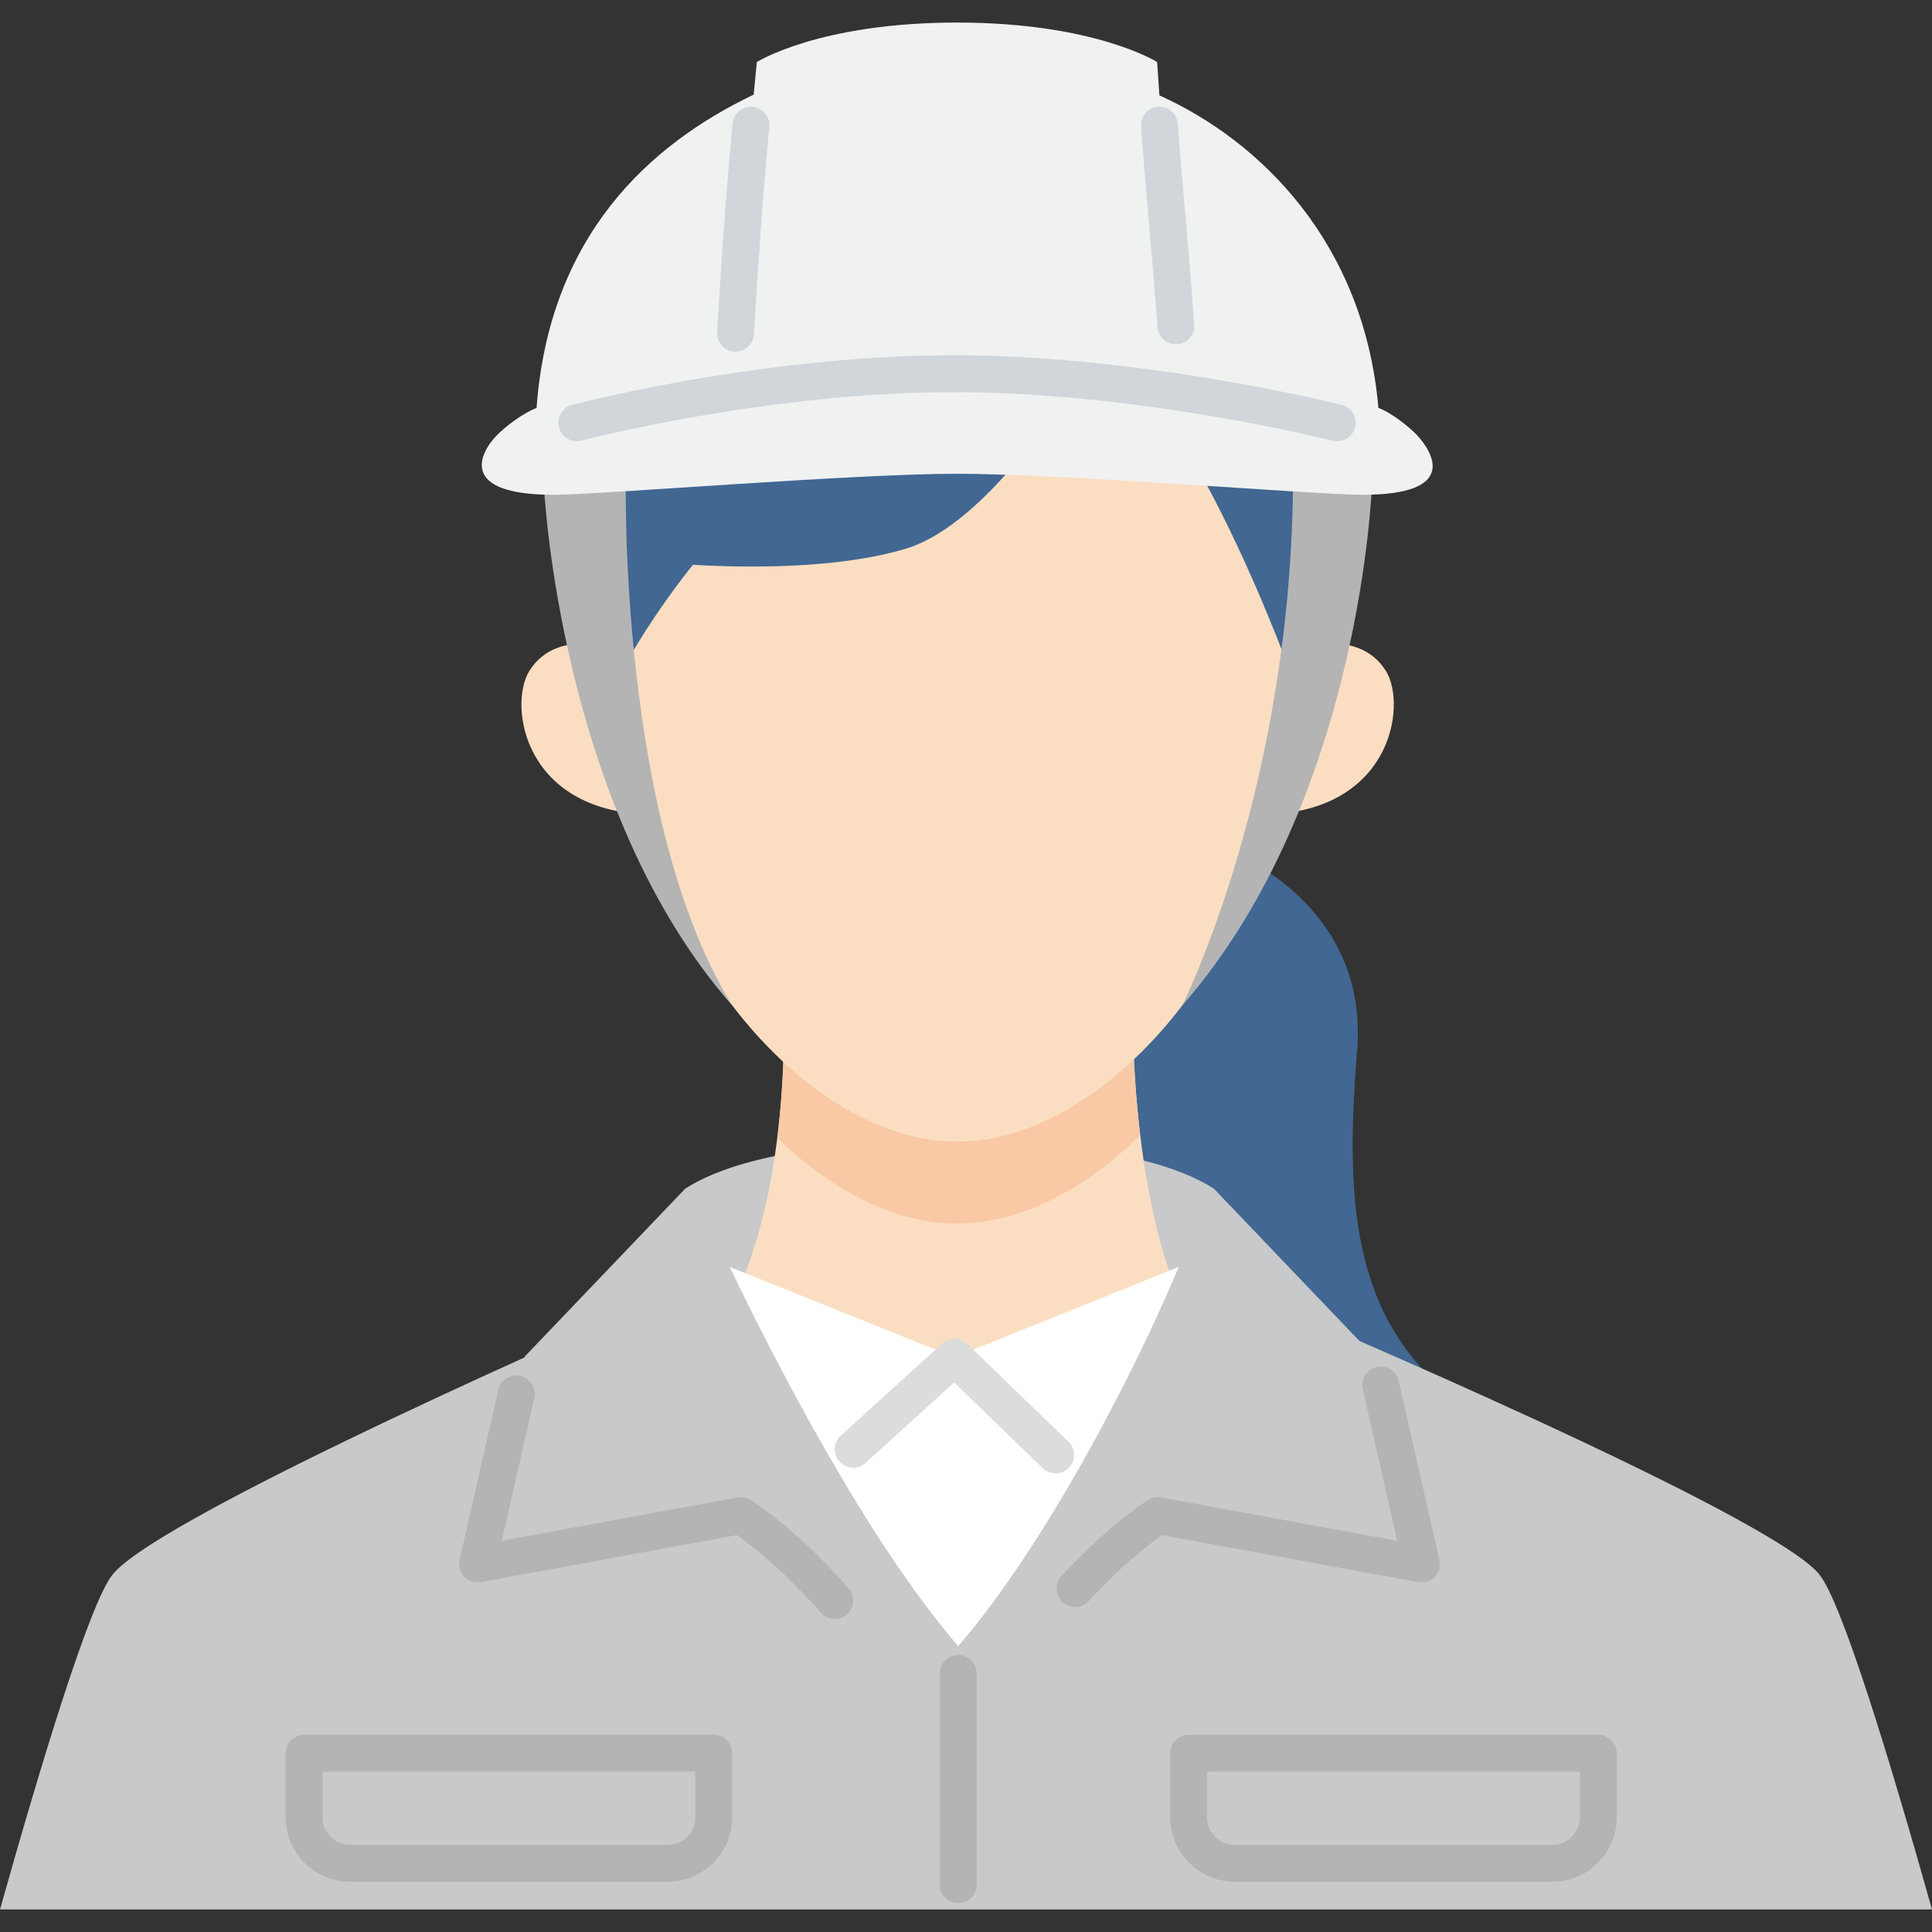 <svg xmlns="http://www.w3.org/2000/svg" width="120" height="120"><rect width="100%" height="100%" fill="#333333" stroke="none"/><path d="M74.364 51.993s10.758 3.027 9.93 13.244c-.828 10.216-.638 20.622 12.227 24.595H65.682v-37.839h8.682Z" style="fill:#416792"/><path d="M113.027 97.822c-2.897-3.724-33.104-16.471-33.104-16.471H39.242S9.869 94.098 6.973 97.822C5.569 99.627 2.643 109.205 0 118.599h120c-2.643-9.394-5.569-18.972-6.973-20.776Z" style="fill:#c8c9ca"/><path d="M66.773 98.672c2.801-3.051 5.15-4.539 5.15-4.539l16.366 3.011-2.933-12.892-9.958-10.421c-4.03-2.583-11.947-2.951-16.207-2.913-4.198-.066-12.466.242-16.633 2.913L32.598 84.252l-2.933 12.892L46.03 94.133s2.73 1.729 5.814 5.283l14.929-.744Z" style="fill:#c8c9ca"/><path d="M72.636 78.998c-2.256-6.591-2.261-15.018-2.261-15.018H48.674s.232 8.602-2.496 15.367c2.818 5.771 7.959 16.66 13.339 22.892 5.802-6.722 10.893-17.836 13.119-23.241Z" style="fill:#fbdec1"/><path d="M70.822 70.503c-.444-3.677-.446-6.523-.446-6.523H48.674s.078 2.924-.396 6.701c3.249 3.14 7.186 5.314 11.179 5.314 4.069 0 8.081-2.255 11.365-5.491Z" style="fill:#f8c9a4"/><path d="M81.475 34.426s-2.195 18.02-5.661 24.361c-3.466 6.341-9.838 12.125-16.357 12.125S46.566 65.128 43.1 58.787c-3.466-6.34-5.661-24.361-5.661-24.361S38.954 9.009 59.457 9.009c22.104 0 22.018 25.417 22.018 25.417Z" style="fill:#fbdec1"/><path d="m73.209 78.692-13.921 5.606-13.962-5.606c2.589 5.405 8.389 16.825 14.191 23.547 5.802-6.722 11.466-18.142 13.692-23.547Z" style="fill:#fff"/><path d="M39.195 40.65c1.262-2.129 2.528-3.915 3.841-5.569 3.308.191 8.968.268 13.205-.993 4.649-1.383 9.551-8.496 12.345-13.168.966.901 5.784 5.916 11.128 19.703l3.721.578c1.4-6.977 1.434-13.635-.462-18.43-3.698-9.353-9.486-12.678-13.683-13.485-11.505-5.812-26.736.414-31.938 12.797-2.379 5.663-2.604 12.454-1.824 19.116l3.666-.548Z" style="fill:#416792"/><path d="M40.704 50.593c-8.164 0-9.158-6.769-7.828-8.915 1.877-3.03 6.393-1.128 6.393-1.128l2.235.772.636 9.393-1.436-.122ZM78.255 50.593c8.164 0 9.158-6.769 7.828-8.915-1.877-3.03-6.393-1.128-6.393-1.128l-2.235.772-.636 9.393 1.436-.122Z" style="fill:#fbdec1"/><path d="M45.496 62.47C34.695 50.214 33.784 30.169 33.784 30.169l5.088-.453s-.484 21.323 6.624 32.754ZM80.314 29.438l4.907.539s-.596 19.681-11.804 32.493c0 0 6.896-13.65 6.896-33.032Z" style="fill:#b4b4b5"/><path d="M88.001 27.016c-.382-.408-1.472-1.328-2.385-1.682-.901-10.267-7.336-16.587-13.603-19.408-.09-1.305-.142-2.074-.142-2.074s-3.873-2.451-12.431-2.451S47.009 3.852 47.009 3.852s-.075.73-.196 2.025c-6.498 3.105-12.696 8.768-13.486 19.457-.905.362-1.931 1.162-2.448 1.682-1.063 1.071-2.481 3.715 3.478 3.715 2.927 0 18.523-1.304 25.083-1.304 6.793 0 22.177 1.304 25.208 1.304 5.959 0 4.37-2.628 3.353-3.715Z" style="fill:#f0f1f1"/><path d="M59.517 118.203c-.633 0-1.146-.513-1.146-1.146v-13.117c0-.633.513-1.146 1.146-1.146s1.146.513 1.146 1.146v13.117c0 .633-.513 1.146-1.146 1.146ZM96.412 116.88H76.694c-2.211 0-4.01-1.799-4.01-4.01v-3.974c0-.633.513-1.146 1.146-1.146h25.447c.633 0 1.146.513 1.146 1.146v3.974c0 2.211-1.799 4.01-4.01 4.01Zm-21.437-6.838v2.828c0 .948.771 1.718 1.718 1.718h19.718c.948 0 1.718-.771 1.718-1.718v-2.828H74.975ZM41.467 116.88H21.749c-2.211 0-4.01-1.799-4.01-4.01v-3.974c0-.633.513-1.146 1.146-1.146h25.447c.633 0 1.146.513 1.146 1.146v3.974c0 2.211-1.799 4.01-4.01 4.01Zm-21.437-6.838v2.828c0 .948.771 1.718 1.718 1.718h19.718c.948 0 1.718-.771 1.718-1.718v-2.828H20.03ZM51.844 100.562a1.143 1.143 0 0 1-.866-.395c-2.289-2.638-4.39-4.243-5.205-4.822l-15.902 2.925a1.144 1.144 0 0 1-1.034-.333 1.145 1.145 0 0 1-.29-1.047l2.404-10.564c.14-.617.753-1.005 1.371-.863.617.14 1.003.755.863 1.371l-2.018 8.868 14.656-2.696a1.142 1.142 0 0 1 .82.159c.117.074 2.909 1.861 6.066 5.5.414.478.363 1.202-.115 1.616a1.141 1.141 0 0 1-.75.28ZM66.772 99.818a1.142 1.142 0 0 1-.775-.301c-.466-.428-.497-1.153-.069-1.619 2.871-3.127 5.28-4.668 5.381-4.732a1.144 1.144 0 0 1 .82-.159l14.655 2.696-2.144-9.425c-.14-.617.246-1.231.863-1.371.616-.141 1.231.246 1.371.863l2.53 11.121a1.146 1.146 0 0 1-.29 1.047 1.145 1.145 0 0 1-1.034.333l-15.901-2.925c-.738.524-2.533 1.89-4.563 4.102a1.142 1.142 0 0 1-.844.371Z" style="fill:#b4b4b5"/><path d="M65.565 91.514c-.287 0-.574-.107-.797-.322l-5.505-5.324-5.5 4.994c-.468.426-1.193.391-1.618-.078-.425-.469-.391-1.193.078-1.618l6.295-5.715c.447-.406 1.133-.395 1.567.025l6.277 6.071c.455.44.467 1.165.027 1.62a1.143 1.143 0 0 1-.823.349Z" style="fill:#dbdcdc"/><path d="M73.034 21.385c-.594 0-1.097-.459-1.141-1.061-.23-3.091-.445-5.561-.635-7.739-.158-1.808-.293-3.369-.387-4.73-.043-.631.433-1.178 1.064-1.222.634-.05 1.178.433 1.221 1.064.092 1.341.227 2.892.384 4.689.181 2.077.406 4.663.637 7.768.047.631-.426 1.181-1.058 1.228a1.311 1.311 0 0 1-.086.003ZM45.685 21.842c-.023 0-.046-.001-.069-.002-.632-.038-1.113-.58-1.075-1.212.388-6.496.691-10.067.96-12.958.059-.63.619-1.093 1.247-1.034.63.059 1.093.617 1.034 1.247-.268 2.872-.569 6.42-.954 12.882-.036.608-.541 1.077-1.143 1.077ZM83.055 27.404a1.149 1.149 0 0 1-.283-.035c-.119-.03-11.999-3.012-23.533-3.012-11.528 0-23.007 2.98-23.122 3.01-.612.161-1.238-.205-1.399-.817-.161-.612.205-1.238.817-1.399.479-.126 11.871-3.085 23.704-3.085s23.976 3.052 24.097 3.083c.613.156.984.779.828 1.392-.132.519-.598.864-1.11.864Z" style="fill:#d0d6d9"/></svg>